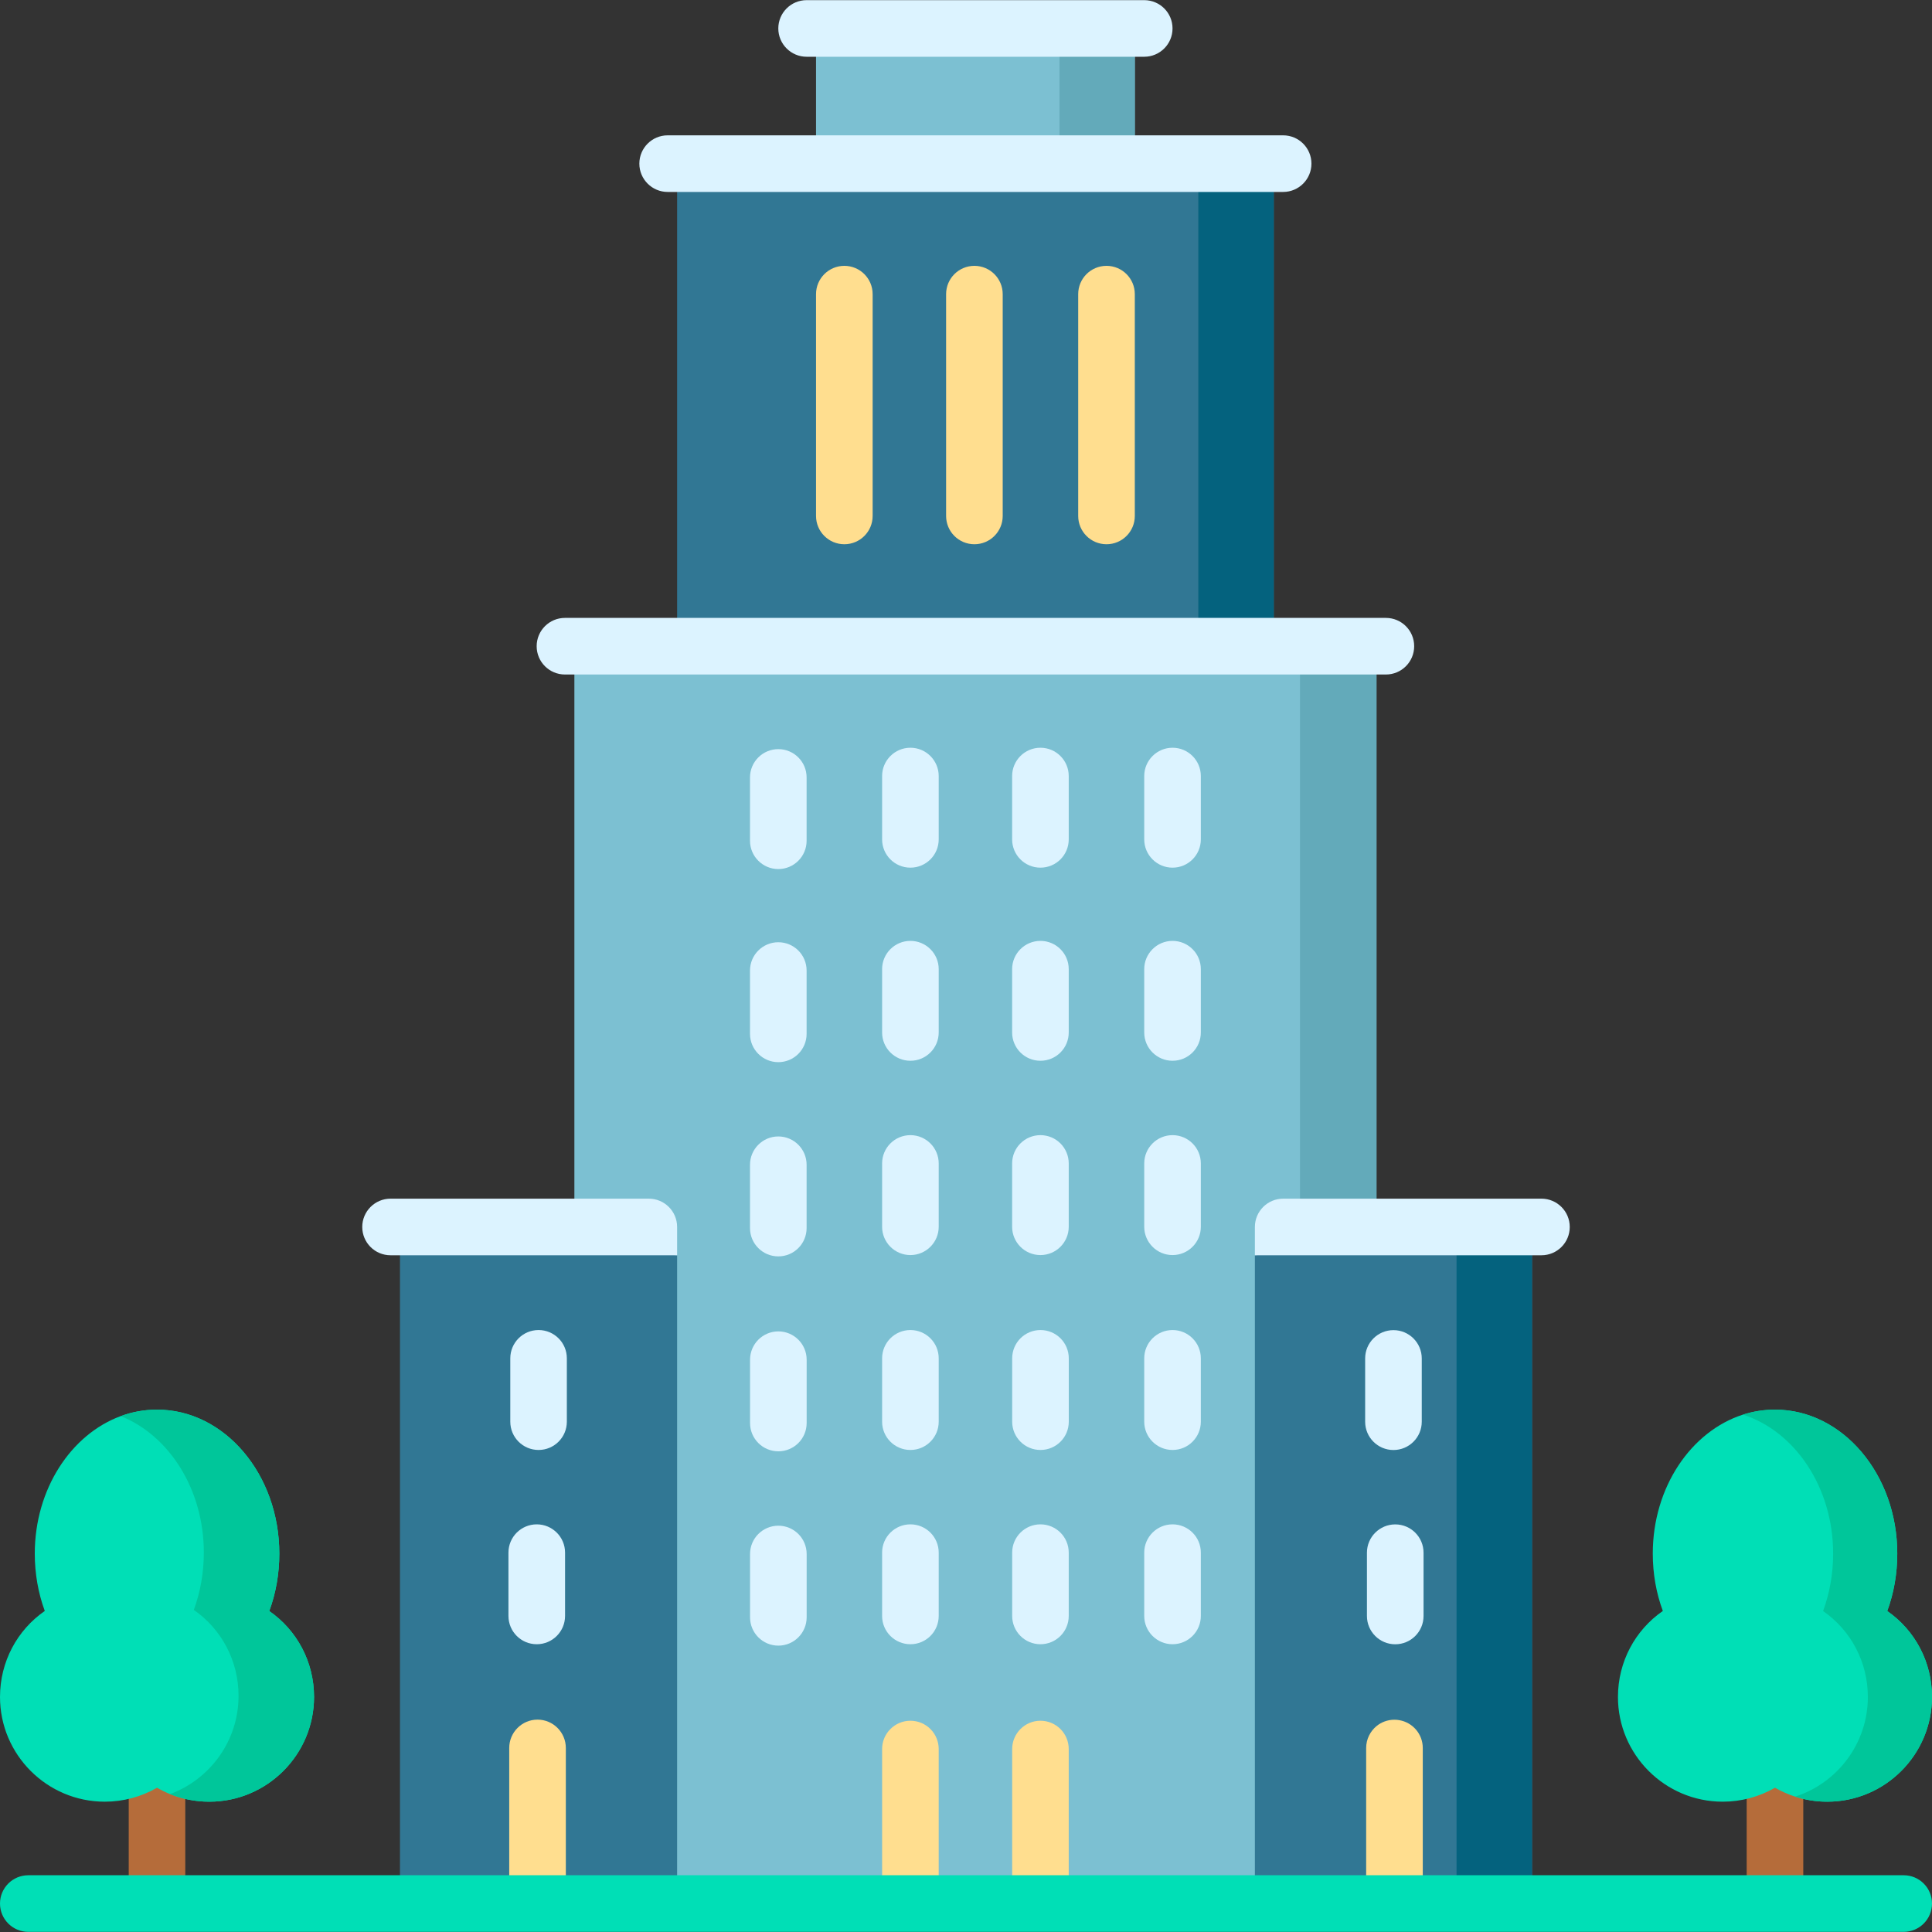 <svg width="40" height="40" viewBox="0 0 40 40" fill="none" xmlns="http://www.w3.org/2000/svg">
<rect x="0" y="0" width="40" height="40" fill="#333333" stroke="none"/>
<g clip-path="url(#clip0_888_14509)">
<path d="M11.892 13.38H28.498V39.412H11.892V13.38Z" fill="#7CC0D2"/>
<path d="M26.915 13.379H28.499V39.411H26.915V13.379Z" fill="#63AABA"/>
<path d="M8.281 25.404V39.412H14.019V25.99L8.281 25.404Z" fill="#317794"/>
<path d="M14.019 3.387H26.372V13.379H14.019V3.387Z" fill="#317794"/>
<path d="M24.81 3.387H26.372V13.379H24.81V3.387Z" fill="#04627E"/>
<path d="M17.481 5.504C17.158 5.504 16.895 5.766 16.895 6.09V10.682C16.895 11.006 17.158 11.268 17.481 11.268C17.805 11.268 18.067 11.006 18.067 10.682V6.09C18.067 5.766 17.805 5.504 17.481 5.504Z" fill="#FFDE8F"/>
<path d="M20.174 5.504C19.85 5.504 19.588 5.766 19.588 6.09V10.682C19.588 11.006 19.85 11.268 20.174 11.268C20.497 11.268 20.76 11.006 20.76 10.682V6.09C20.76 5.766 20.497 5.504 20.174 5.504Z" fill="#FFDE8F"/>
<path d="M22.909 5.504C22.585 5.504 22.323 5.766 22.323 6.09V10.682C22.323 11.006 22.585 11.268 22.909 11.268C23.233 11.268 23.495 11.006 23.495 10.682V6.09C23.495 5.766 23.233 5.504 22.909 5.504Z" fill="#FFDE8F"/>
<path d="M11.113 34.042C11.436 34.042 11.699 33.78 11.699 33.456V32.145C11.699 31.822 11.436 31.56 11.113 31.56C10.789 31.56 10.527 31.822 10.527 32.145V33.456C10.527 33.78 10.789 34.042 11.113 34.042Z" fill="#DCF3FF"/>
<path d="M11.15 27.537C10.827 27.537 10.565 27.799 10.565 28.123V29.434C10.565 29.758 10.827 30.02 11.15 30.02C11.474 30.02 11.736 29.758 11.736 29.434V28.123C11.736 27.799 11.474 27.537 11.15 27.537Z" fill="#DCF3FF"/>
<path d="M18.849 31.56C18.525 31.56 18.263 31.822 18.263 32.145V33.456C18.263 33.78 18.525 34.042 18.849 34.042C19.173 34.042 19.435 33.78 19.435 33.456V32.145C19.435 31.822 19.173 31.56 18.849 31.56Z" fill="#DCF3FF"/>
<path d="M18.849 27.537C18.525 27.537 18.263 27.799 18.263 28.123V29.434C18.263 29.758 18.525 30.02 18.849 30.02C19.173 30.02 19.435 29.758 19.435 29.434V28.123C19.435 27.799 19.173 27.537 18.849 27.537Z" fill="#DCF3FF"/>
<path d="M21.541 31.56C21.218 31.56 20.956 31.822 20.956 32.145V33.456C20.956 33.78 21.218 34.042 21.541 34.042C21.865 34.042 22.127 33.78 22.127 33.456V32.145C22.127 31.822 21.865 31.56 21.541 31.56Z" fill="#DCF3FF"/>
<path d="M21.542 27.537C21.218 27.537 20.956 27.799 20.956 28.123V29.434C20.956 29.758 21.218 30.02 21.542 30.02C21.866 30.02 22.128 29.758 22.128 29.434V28.123C22.128 27.799 21.866 27.537 21.542 27.537Z" fill="#DCF3FF"/>
<path d="M24.276 31.56C23.953 31.56 23.69 31.822 23.69 32.145V33.456C23.69 33.78 23.953 34.042 24.276 34.042C24.6 34.042 24.862 33.78 24.862 33.456V32.145C24.862 31.822 24.6 31.56 24.276 31.56Z" fill="#DCF3FF"/>
<path d="M24.276 27.537C23.953 27.537 23.69 27.799 23.69 28.123V29.434C23.69 29.758 23.953 30.02 24.276 30.02C24.6 30.02 24.862 29.758 24.862 29.434V28.123C24.862 27.799 24.6 27.537 24.276 27.537Z" fill="#DCF3FF"/>
<path d="M16.115 31.588C15.791 31.588 15.529 31.85 15.529 32.174V33.485C15.529 33.808 15.791 34.071 16.115 34.071C16.438 34.071 16.701 33.808 16.701 33.485V32.174C16.701 31.85 16.438 31.588 16.115 31.588Z" fill="#DCF3FF"/>
<path d="M16.115 27.565C15.791 27.565 15.529 27.828 15.529 28.151V29.462C15.529 29.786 15.791 30.048 16.115 30.048C16.438 30.048 16.701 29.786 16.701 29.462V28.151C16.701 27.828 16.438 27.565 16.115 27.565Z" fill="#DCF3FF"/>
<path d="M18.849 25.985C19.172 25.985 19.435 25.722 19.435 25.399V24.088C19.435 23.764 19.172 23.502 18.849 23.502C18.525 23.502 18.263 23.764 18.263 24.088V25.399C18.263 25.722 18.525 25.985 18.849 25.985Z" fill="#DCF3FF"/>
<path d="M18.849 21.962C19.172 21.962 19.435 21.7 19.435 21.376V20.065C19.435 19.742 19.172 19.48 18.849 19.48C18.525 19.48 18.263 19.742 18.263 20.065V21.376C18.263 21.7 18.525 21.962 18.849 21.962Z" fill="#DCF3FF"/>
<path d="M21.541 25.985C21.865 25.985 22.127 25.722 22.127 25.399V24.088C22.127 23.764 21.865 23.502 21.541 23.502C21.217 23.502 20.955 23.764 20.955 24.088V25.399C20.955 25.722 21.217 25.985 21.541 25.985Z" fill="#DCF3FF"/>
<path d="M21.541 21.962C21.865 21.962 22.127 21.7 22.127 21.376V20.065C22.127 19.742 21.865 19.48 21.541 19.48C21.217 19.48 20.955 19.742 20.955 20.065V21.376C20.955 21.7 21.217 21.962 21.541 21.962Z" fill="#DCF3FF"/>
<path d="M24.276 25.985C24.6 25.985 24.862 25.722 24.862 25.399V24.088C24.862 23.764 24.6 23.502 24.276 23.502C23.953 23.502 23.69 23.764 23.69 24.088V25.399C23.69 25.722 23.953 25.985 24.276 25.985Z" fill="#DCF3FF"/>
<path d="M24.276 21.962C24.6 21.962 24.862 21.7 24.862 21.376V20.065C24.862 19.742 24.6 19.48 24.276 19.48C23.953 19.48 23.69 19.742 23.69 20.065V21.376C23.69 21.7 23.953 21.962 24.276 21.962Z" fill="#DCF3FF"/>
<path d="M16.114 26.012C16.438 26.012 16.7 25.75 16.7 25.426V24.115C16.7 23.792 16.438 23.529 16.114 23.529C15.791 23.529 15.528 23.792 15.528 24.115V25.426C15.528 25.75 15.791 26.012 16.114 26.012Z" fill="#DCF3FF"/>
<path d="M16.114 21.991C16.438 21.991 16.7 21.728 16.7 21.405V20.094C16.7 19.77 16.438 19.508 16.114 19.508C15.791 19.508 15.528 19.77 15.528 20.094V21.405C15.528 21.728 15.791 21.991 16.114 21.991Z" fill="#DCF3FF"/>
<path d="M18.849 17.964C19.172 17.964 19.435 17.702 19.435 17.378V16.067C19.435 15.744 19.172 15.481 18.849 15.481C18.525 15.481 18.263 15.744 18.263 16.067V17.378C18.263 17.702 18.525 17.964 18.849 17.964Z" fill="#DCF3FF"/>
<path d="M21.541 17.964C21.865 17.964 22.127 17.702 22.127 17.378V16.067C22.127 15.744 21.865 15.481 21.541 15.481C21.217 15.481 20.955 15.744 20.955 16.067V17.378C20.955 17.702 21.217 17.964 21.541 17.964Z" fill="#DCF3FF"/>
<path d="M24.276 17.964C24.6 17.964 24.862 17.702 24.862 17.378V16.067C24.862 15.744 24.6 15.481 24.276 15.481C23.953 15.481 23.69 15.744 23.69 16.067V17.378C23.69 17.702 23.953 17.964 24.276 17.964Z" fill="#DCF3FF"/>
<path d="M16.114 17.993C16.438 17.993 16.7 17.73 16.7 17.407V16.096C16.7 15.772 16.438 15.51 16.114 15.51C15.791 15.51 15.528 15.772 15.528 16.096V17.407C15.528 17.73 15.791 17.993 16.114 17.993Z" fill="#DCF3FF"/>
<path d="M29.095 31.56C28.771 31.56 28.509 31.822 28.509 32.145V33.456C28.509 33.78 28.771 34.042 29.095 34.042C29.418 34.042 29.681 33.78 29.681 33.456V32.145C29.681 31.822 29.418 31.56 29.095 31.56Z" fill="#DCF3FF"/>
<path d="M29.095 27.537C28.771 27.537 28.509 27.799 28.509 28.123V29.434C28.509 29.758 28.771 30.02 29.095 30.02C29.418 30.02 29.681 29.758 29.681 29.434V28.123C29.681 27.799 29.418 27.537 29.095 27.537Z" fill="#DCF3FF"/>
<path d="M11.715 36.19V39.41H10.543V36.19C10.543 35.866 10.806 35.603 11.129 35.603C11.452 35.603 11.715 35.866 11.715 36.19Z" fill="#FFDE8F"/>
<path d="M29.659 36.19V39.411H28.498C28.498 39.449 28.494 39.484 28.487 39.519V36.19C28.487 36.152 28.491 36.114 28.498 36.077C28.544 35.841 28.733 35.655 28.971 35.613C29.005 35.607 29.039 35.604 29.073 35.604C29.398 35.604 29.659 35.867 29.659 36.19Z" fill="#FFDE8F"/>
<path d="M22.127 36.212V39.411H20.956V36.212C20.956 35.889 21.218 35.626 21.541 35.626C21.865 35.626 22.127 35.889 22.127 36.212Z" fill="#FFDE8F"/>
<path d="M19.435 36.212V39.411H18.263V36.212C18.263 35.889 18.526 35.626 18.849 35.626C19.173 35.626 19.435 35.889 19.435 36.212Z" fill="#FFDE8F"/>
<path d="M16.895 0.589H23.495V3.387H16.895V0.589Z" fill="#7CC0D2"/>
<path d="M21.936 0.589H23.495V3.387H21.936V0.589Z" fill="#63AABA"/>
<path d="M13.823 3.974H26.566C26.89 3.974 27.152 3.711 27.152 3.388C27.152 3.064 26.89 2.802 26.566 2.802H13.823C13.5 2.802 13.237 3.064 13.237 3.388C13.237 3.711 13.5 3.974 13.823 3.974Z" fill="#DCF3FF"/>
<path d="M11.697 13.965H28.693C29.017 13.965 29.279 13.703 29.279 13.379C29.279 13.055 29.017 12.793 28.693 12.793H11.697C11.373 12.793 11.111 13.055 11.111 13.379C11.111 13.703 11.373 13.965 11.697 13.965Z" fill="#DCF3FF"/>
<path d="M16.7 1.175H23.69C24.014 1.175 24.276 0.912 24.276 0.589C24.276 0.265 24.014 0.003 23.69 0.003H16.7C16.377 0.003 16.114 0.265 16.114 0.589C16.114 0.912 16.377 1.175 16.7 1.175Z" fill="#DCF3FF"/>
<path d="M13.433 24.817H8.086C7.762 24.817 7.5 25.08 7.5 25.403C7.5 25.727 7.762 25.989 8.086 25.989H14.019V25.403C14.019 25.08 13.757 24.817 13.433 24.817Z" fill="#DCF3FF"/>
<path d="M31.719 25.404V39.412H25.981V25.99L30.156 25.563L31.719 25.404Z" fill="#317794"/>
<path d="M31.719 25.404V39.412H30.156V25.563L31.719 25.404Z" fill="#04627E"/>
<path d="M28.887 34.043C28.564 34.043 28.301 33.781 28.301 33.457V32.147C28.301 31.823 28.564 31.561 28.887 31.561C29.211 31.561 29.473 31.823 29.473 32.147V33.457C29.473 33.781 29.211 34.043 28.887 34.043Z" fill="#DCF3FF"/>
<path d="M28.85 27.539C29.173 27.539 29.436 27.801 29.436 28.125V29.435C29.436 29.759 29.173 30.021 28.85 30.021C28.526 30.021 28.264 29.759 28.264 29.435V28.125C28.264 27.801 28.526 27.539 28.85 27.539Z" fill="#DCF3FF"/>
<path d="M28.971 35.614C28.939 35.608 28.905 35.605 28.871 35.605C28.73 35.605 28.599 35.654 28.498 35.738C28.368 35.846 28.285 36.008 28.285 36.19V39.411H29.457V36.19C29.457 35.901 29.247 35.661 28.971 35.614Z" fill="#FFDE8F"/>
<path d="M26.567 24.817H31.914C32.238 24.817 32.5 25.08 32.5 25.403C32.5 25.727 32.238 25.989 31.914 25.989H25.981V25.403C25.981 25.08 26.243 24.817 26.567 24.817Z" fill="#DCF3FF"/>
<path d="M2.665 36.288H3.836V39.389H2.665V36.288Z" fill="#B56C3A"/>
<path d="M36.163 36.288H37.335V39.389H36.163V36.288Z" fill="#B56C3A"/>
<path d="M6.502 35.134C6.502 36.329 5.529 37.302 4.333 37.302C4.051 37.302 3.776 37.248 3.52 37.145C3.428 37.107 3.337 37.063 3.251 37.013C2.924 37.201 2.553 37.302 2.169 37.302C0.973 37.302 0 36.329 0 35.134C0 34.405 0.355 33.749 0.927 33.353C0.791 32.982 0.72 32.581 0.72 32.166C0.72 30.831 1.47 29.697 2.499 29.319H2.5C2.737 29.231 2.99 29.185 3.252 29.185C4.647 29.185 5.783 30.522 5.783 32.166C5.783 32.581 5.712 32.983 5.575 33.355C6.147 33.751 6.502 34.406 6.502 35.134Z" fill="#00DFB6"/>
<path d="M6.502 35.134C6.502 36.329 5.529 37.302 4.333 37.302C4.051 37.302 3.776 37.248 3.52 37.145C4.348 36.839 4.939 36.043 4.939 35.111C4.939 34.383 4.584 33.728 4.013 33.331C4.149 32.96 4.22 32.558 4.22 32.143C4.22 30.833 3.499 29.717 2.5 29.319C2.737 29.231 2.99 29.185 3.252 29.185C4.647 29.185 5.783 30.522 5.783 32.166C5.783 32.581 5.712 32.983 5.575 33.355C6.147 33.751 6.502 34.406 6.502 35.134Z" fill="#00C69A"/>
<path d="M40 35.134C40 36.329 39.027 37.302 37.831 37.302C37.603 37.302 37.38 37.267 37.167 37.197C37.022 37.151 36.882 37.089 36.749 37.013C36.423 37.201 36.052 37.302 35.667 37.302C34.471 37.302 33.498 36.329 33.498 35.134C33.498 34.405 33.854 33.75 34.427 33.353C34.29 32.982 34.219 32.581 34.219 32.166C34.219 30.792 35.012 29.633 36.086 29.288C36.298 29.221 36.52 29.185 36.75 29.185C38.146 29.185 39.281 30.522 39.281 32.166C39.281 32.581 39.21 32.983 39.074 33.355C39.645 33.751 40 34.406 40 35.134Z" fill="#00DFB6"/>
<path d="M40 35.134C40 36.329 39.027 37.302 37.831 37.302C37.603 37.302 37.38 37.267 37.167 37.197C38.039 36.917 38.672 36.098 38.672 35.134C38.672 34.406 38.317 33.751 37.745 33.355C37.882 32.983 37.953 32.581 37.953 32.166C37.953 30.792 37.161 29.633 36.086 29.288C36.298 29.221 36.52 29.185 36.75 29.185C38.146 29.185 39.281 30.522 39.281 32.166C39.281 32.581 39.21 32.983 39.073 33.355C39.645 33.751 40 34.406 40 35.134Z" fill="#00C69A"/>
<path d="M39.414 38.825H0.586C0.262 38.825 0 39.087 0 39.411C0 39.734 0.262 39.997 0.586 39.997H39.414C39.738 39.997 40 39.734 40 39.411C40 39.087 39.738 38.825 39.414 38.825Z" fill="#00DFB6"/>
</g>
<defs>
<clipPath id="clip0_888_14509">
<rect width="40" height="40" fill="white"/>
</clipPath>
</defs>
</svg>
